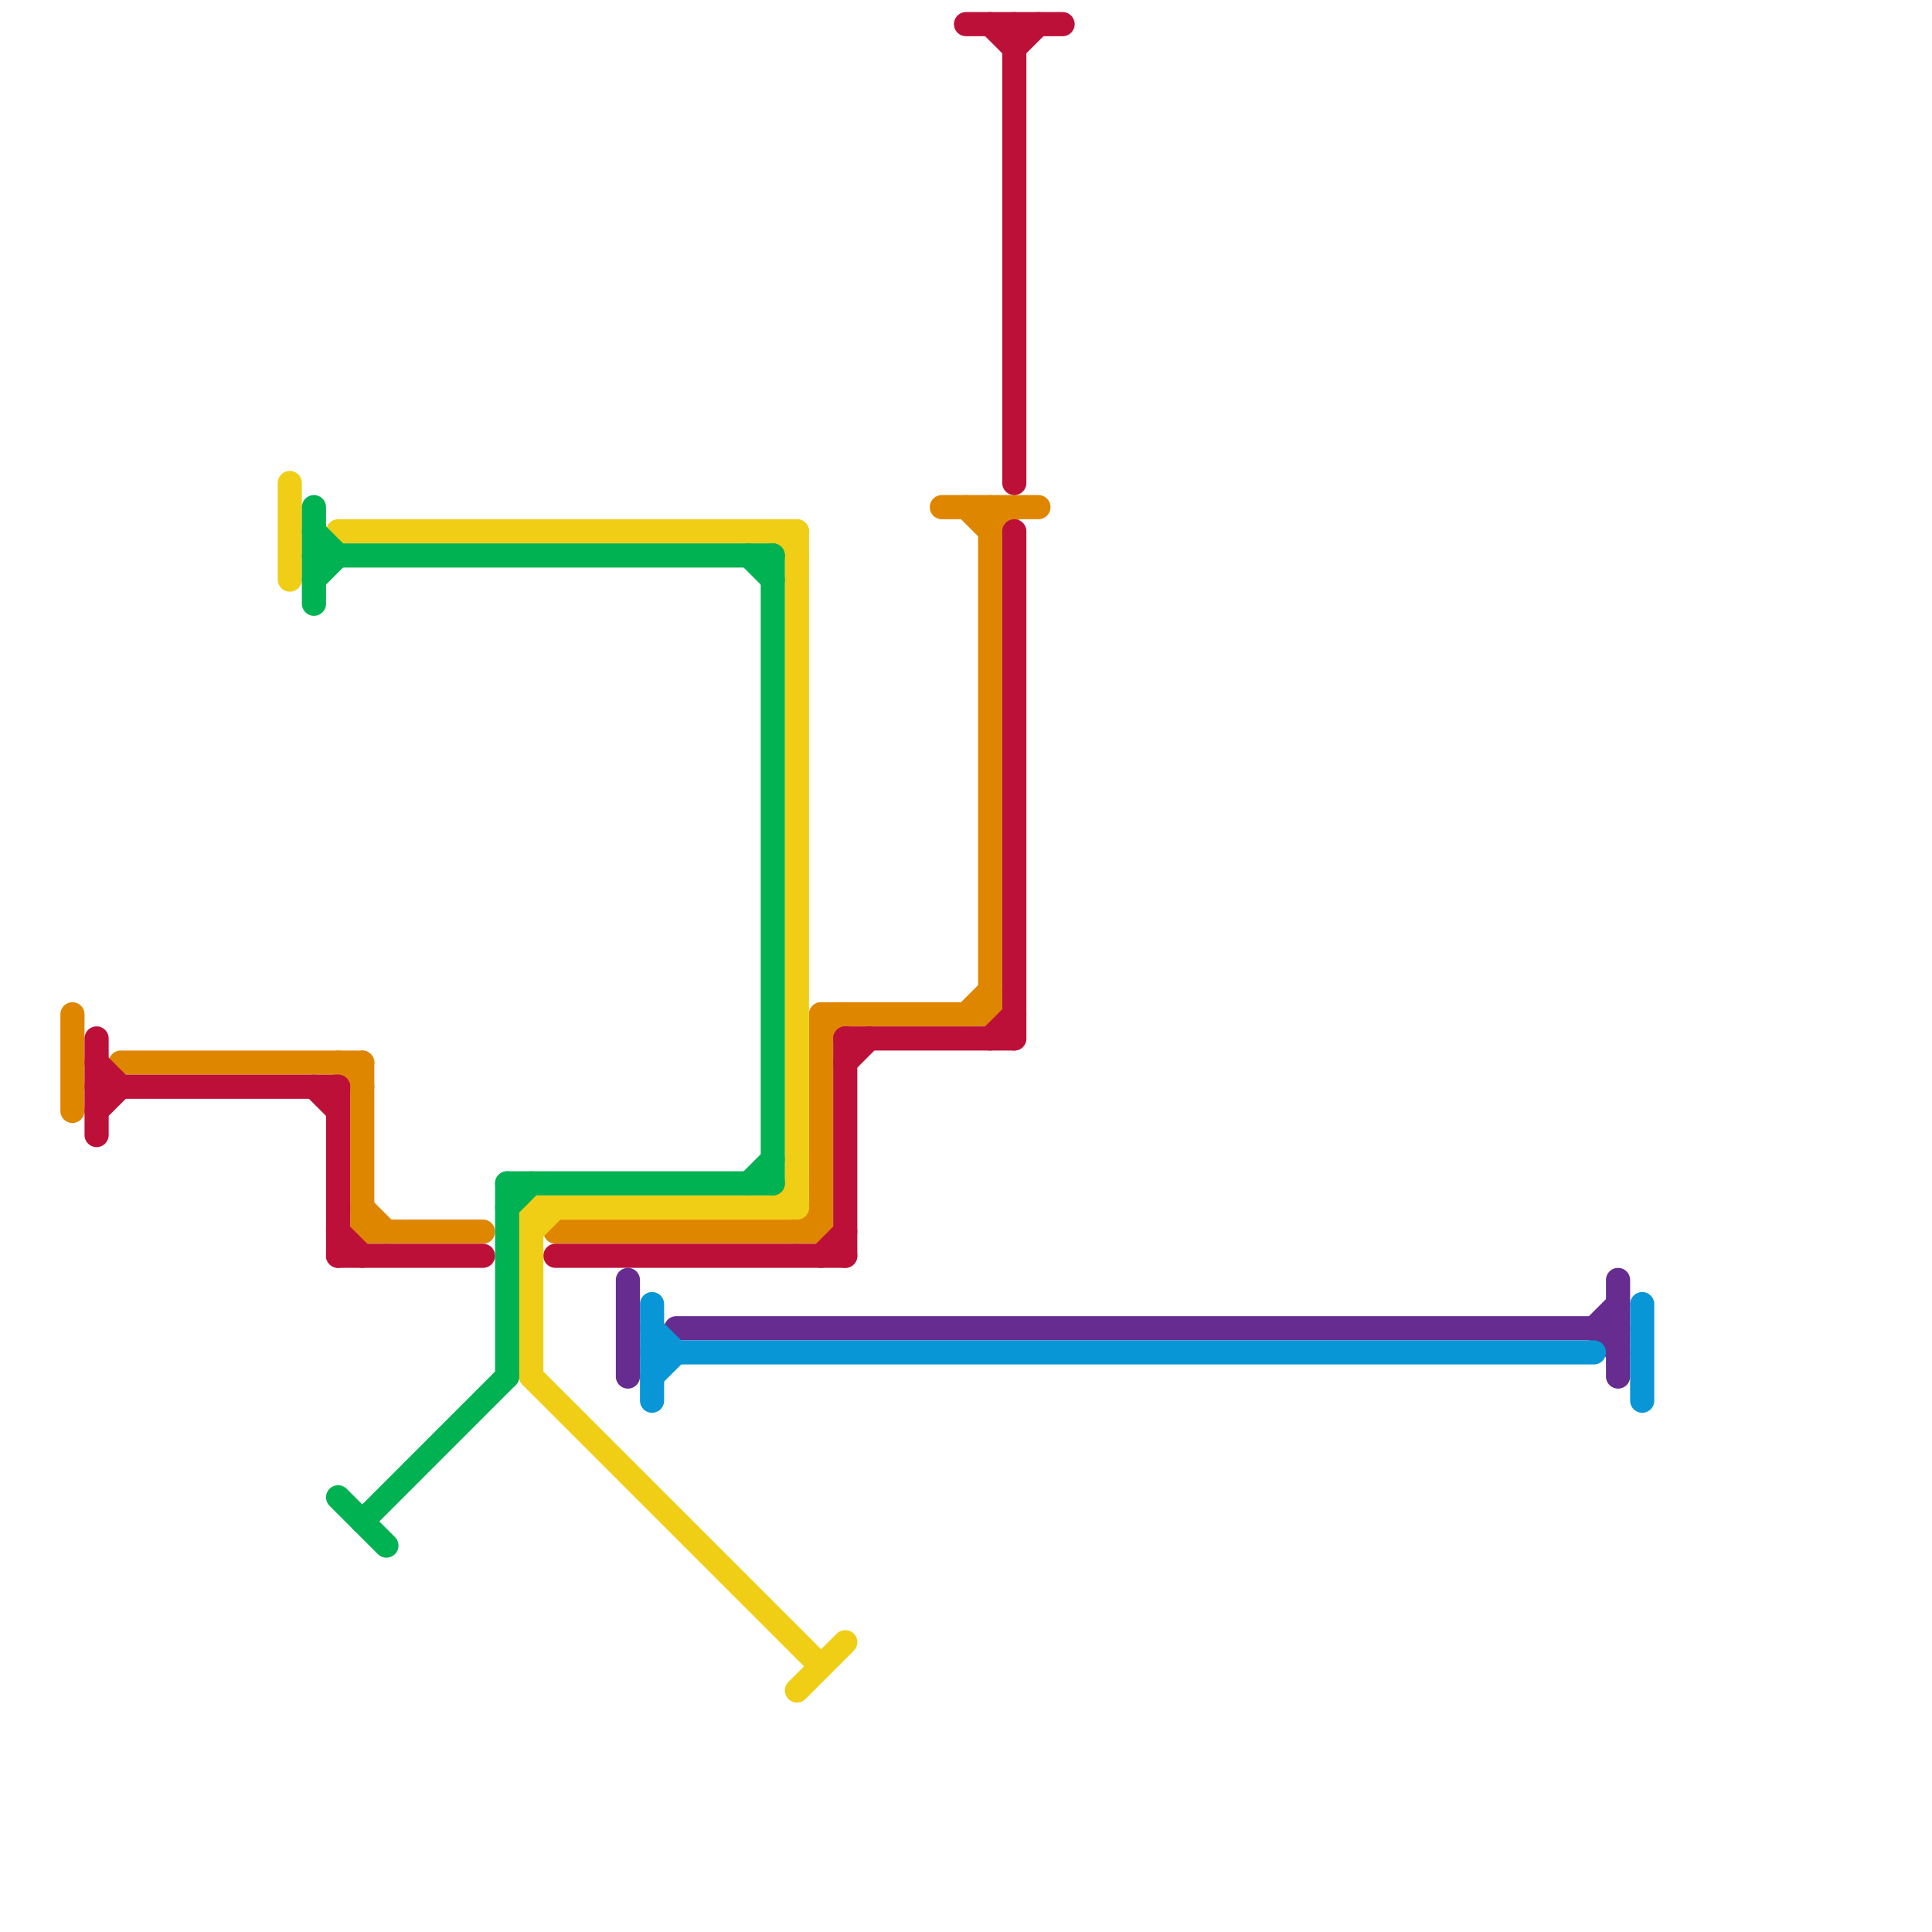 
<svg version="1.1" xmlns="http://www.w3.org/2000/svg" viewBox="0 0 80 80">
<style>text { font: 1px Helvetica; font-weight: 600; white-space: pre; dominant-baseline: central; } line { stroke-width: 1; fill: none; stroke-linecap: round; stroke-linejoin: round; } .c0 { stroke: #df8600 } .c1 { stroke: #bd1038 } .c2 { stroke: #f0ce15 } .c3 { stroke: #00b251 } .c4 { stroke: #662c90 } .c5 { stroke: #0896d7 }</style><defs><g id="wm-xf"><circle r="1.2" fill="#000"/><circle r="0.9" fill="#fff"/><circle r="0.6" fill="#000"/><circle r="0.3" fill="#fff"/></g><g id="wm"><circle r="0.6" fill="#000"/><circle r="0.3" fill="#fff"/></g></defs><line class="c0" x1="14" y1="44" x2="15" y2="45"/><line class="c0" x1="23" y1="51" x2="34" y2="51"/><line class="c0" x1="5" y1="44" x2="15" y2="44"/><line class="c0" x1="41" y1="22" x2="42" y2="21"/><line class="c0" x1="3" y1="42" x2="3" y2="46"/><line class="c0" x1="40" y1="42" x2="41" y2="41"/><line class="c0" x1="39" y1="21" x2="43" y2="21"/><line class="c0" x1="41" y1="21" x2="41" y2="42"/><line class="c0" x1="34" y1="42" x2="41" y2="42"/><line class="c0" x1="15" y1="44" x2="15" y2="51"/><line class="c0" x1="34" y1="43" x2="35" y2="42"/><line class="c0" x1="33" y1="51" x2="34" y2="50"/><line class="c0" x1="34" y1="42" x2="34" y2="51"/><line class="c0" x1="15" y1="51" x2="20" y2="51"/><line class="c0" x1="15" y1="50" x2="16" y2="51"/><line class="c0" x1="40" y1="21" x2="41" y2="22"/><line class="c1" x1="14" y1="51" x2="15" y2="52"/><line class="c1" x1="35" y1="43" x2="35" y2="52"/><line class="c1" x1="35" y1="44" x2="36" y2="43"/><line class="c1" x1="13" y1="45" x2="14" y2="46"/><line class="c1" x1="34" y1="52" x2="35" y2="51"/><line class="c1" x1="41" y1="43" x2="42" y2="42"/><line class="c1" x1="42" y1="2" x2="43" y2="1"/><line class="c1" x1="40" y1="1" x2="44" y2="1"/><line class="c1" x1="14" y1="52" x2="20" y2="52"/><line class="c1" x1="42" y1="22" x2="42" y2="43"/><line class="c1" x1="4" y1="46" x2="5" y2="45"/><line class="c1" x1="42" y1="1" x2="42" y2="20"/><line class="c1" x1="4" y1="43" x2="4" y2="47"/><line class="c1" x1="23" y1="52" x2="35" y2="52"/><line class="c1" x1="41" y1="1" x2="42" y2="2"/><line class="c1" x1="35" y1="43" x2="42" y2="43"/><line class="c1" x1="4" y1="45" x2="14" y2="45"/><line class="c1" x1="14" y1="45" x2="14" y2="52"/><line class="c1" x1="4" y1="44" x2="5" y2="45"/><line class="c2" x1="14" y1="22" x2="33" y2="22"/><line class="c2" x1="22" y1="50" x2="33" y2="50"/><line class="c2" x1="12" y1="20" x2="12" y2="24"/><line class="c2" x1="32" y1="50" x2="33" y2="49"/><line class="c2" x1="22" y1="51" x2="23" y2="50"/><line class="c2" x1="32" y1="22" x2="33" y2="23"/><line class="c2" x1="22" y1="57" x2="34" y2="69"/><line class="c2" x1="33" y1="70" x2="35" y2="68"/><line class="c2" x1="33" y1="22" x2="33" y2="50"/><line class="c2" x1="22" y1="50" x2="22" y2="57"/><line class="c3" x1="13" y1="21" x2="13" y2="25"/><line class="c3" x1="13" y1="23" x2="32" y2="23"/><line class="c3" x1="21" y1="50" x2="22" y2="49"/><line class="c3" x1="21" y1="49" x2="32" y2="49"/><line class="c3" x1="21" y1="49" x2="21" y2="57"/><line class="c3" x1="14" y1="62" x2="16" y2="64"/><line class="c3" x1="31" y1="49" x2="32" y2="48"/><line class="c3" x1="31" y1="23" x2="32" y2="24"/><line class="c3" x1="13" y1="24" x2="14" y2="23"/><line class="c3" x1="15" y1="63" x2="21" y2="57"/><line class="c3" x1="32" y1="23" x2="32" y2="49"/><line class="c3" x1="13" y1="22" x2="14" y2="23"/><line class="c4" x1="26" y1="53" x2="26" y2="57"/><line class="c4" x1="66" y1="55" x2="67" y2="54"/><line class="c4" x1="66" y1="55" x2="67" y2="56"/><line class="c4" x1="67" y1="53" x2="67" y2="57"/><line class="c4" x1="28" y1="55" x2="67" y2="55"/><line class="c5" x1="27" y1="54" x2="27" y2="58"/><line class="c5" x1="27" y1="57" x2="28" y2="56"/><line class="c5" x1="27" y1="56" x2="66" y2="56"/><line class="c5" x1="68" y1="54" x2="68" y2="58"/><line class="c5" x1="27" y1="55" x2="28" y2="56"/>
</svg>
